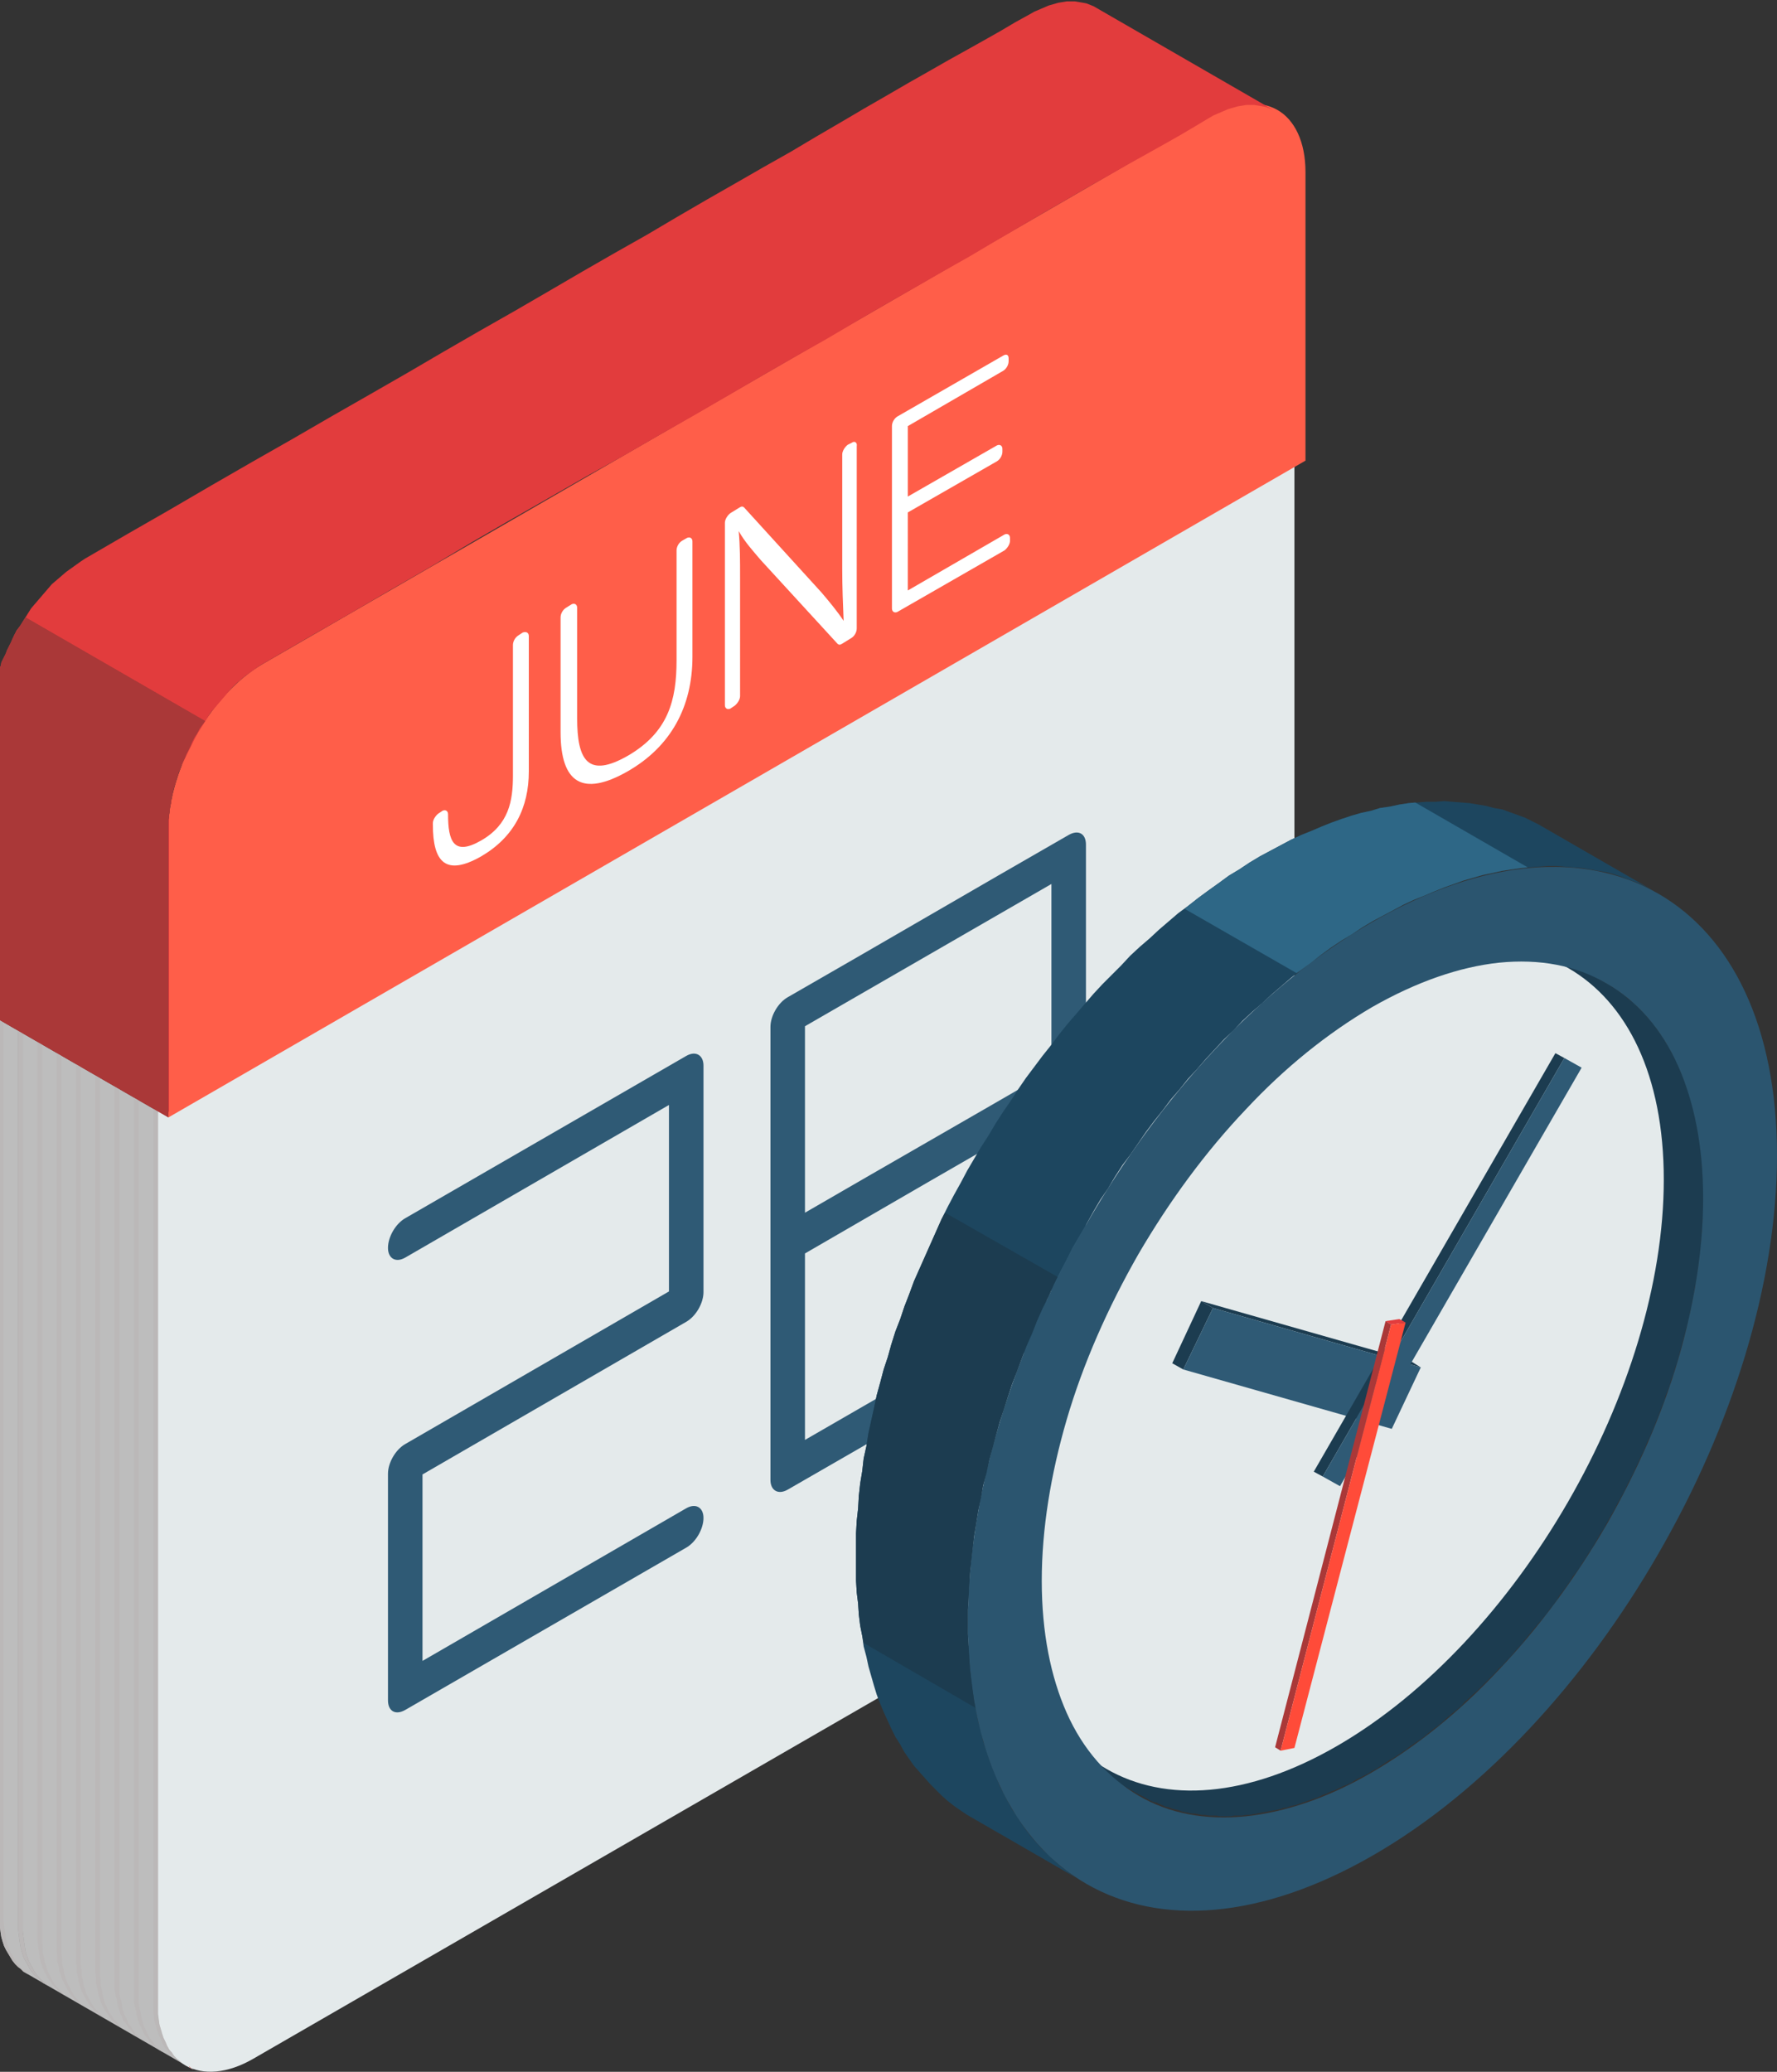 <?xml version="1.0" encoding="utf-8"?>
<!-- Generator: Adobe Illustrator 27.2.0, SVG Export Plug-In . SVG Version: 6.00 Build 0)  -->
<svg version="1.1" id="Layer_1" xmlns="http://www.w3.org/2000/svg" xmlns:xlink="http://www.w3.org/1999/xlink" x="0px" y="0px"
	 viewBox="0 0 257.4 300" style="enable-background:new 0 0 257.4 300;" xml:space="preserve">
<rect x="0" y="0" width="257.4" height="300" fill="#333333" stroke="none"/>
<style type="text/css">
	.st0{fill-rule:evenodd;clip-rule:evenodd;fill:#BDBDBD;}
	.st1{fill-rule:evenodd;clip-rule:evenodd;fill:#E4EAEB;}
	.st2{fill-rule:evenodd;clip-rule:evenodd;fill:#FF5E49;}
	.st3{fill-rule:evenodd;clip-rule:evenodd;fill:#E23C3D;}
	.st4{fill-rule:evenodd;clip-rule:evenodd;fill:#2F5A75;}
	.st5{fill-rule:evenodd;clip-rule:evenodd;fill:#BBB8B8;}
	.st6{fill-rule:evenodd;clip-rule:evenodd;fill:#999999;}
	.st7{fill-rule:evenodd;clip-rule:evenodd;fill:#FFFFFF;}
	.st8{fill-rule:evenodd;clip-rule:evenodd;fill:#AA3838;}
	.st9{fill-rule:evenodd;clip-rule:evenodd;fill:#1C3C50;}
	.st10{fill-rule:evenodd;clip-rule:evenodd;fill:#1D465F;}
	.st11{fill-rule:evenodd;clip-rule:evenodd;fill:#2B556F;}
	.st12{fill-rule:evenodd;clip-rule:evenodd;fill:#FF4B39;}
	.st13{fill-rule:evenodd;clip-rule:evenodd;fill:#2E6786;}
</style>
<polygon class="st0" points="24.4,161.8 24.4,291 24.4,291.8 24.5,292.6 24.6,293.3 24.7,294.1 24.8,294.7 25,295.4 25.2,296 
	25.5,296.6 25.8,297.1 26.1,297.7 26.4,298.1 26.8,298.6 27.2,299 27.6,299.3 28,299.7 3.4,285.5 3,285.1 2.6,284.8 2.2,284.4 
	1.8,283.9 1.5,283.4 1.2,282.9 0.9,282.4 0.6,281.8 0.4,281.2 0.2,280.5 0.1,279.9 0,279.1 -0.1,278.4 -0.2,277.6 -0.2,276.8 
	-0.2,147.6 "/>
<path class="st1" d="M187.5,65.8V195c0,4.4-1.6,9.3-4.1,13.7c-2.5,4.3-6,8.1-9.8,10.4L36.7,298.1c-3.8,2.2-7.3,2.4-9.8,1l0,0h0l0,0
	c-2.5-1.5-4.1-4.6-4.1-9V160.9L187.5,65.8z"/>
<path class="st2" d="M38.3,96c66.7-38.5,116.6-67.3,136.9-79.1c3.8-2.2,7.3-2.4,9.8-1l0,0c2.5,1.4,4.1,4.6,4.1,9v41.8L24.4,161.8
	V120c0-4.4,1.6-9.3,4.1-13.7C31,102,34.4,98.2,38.3,96z"/>
<path class="st3" d="M12.3,80.9l6.2-3.6l6.1-3.5l6-3.5l5.9-3.4l5.8-3.3l5.7-3.3l5.6-3.2l5.4-3.1l5.3-3.1l5.2-3l5.1-2.9l5-2.9
	l4.8-2.8l4.7-2.7l4.6-2.6l4.4-2.6l4.3-2.5l4.2-2.4l4-2.3l3.9-2.2l3.7-2.2l3.6-2.1l3.4-2l3.3-1.9l3.1-1.8l3-1.7l2.8-1.6l2.7-1.5
	l2.5-1.4l2.3-1.3l2.2-1.3l2-1.1l0.7-0.4l0.7-0.3l0.7-0.3l0.7-0.3l0.7-0.2l0.7-0.2l0.6-0.1l0.6-0.1l0.6,0l0.6,0l0.6,0.1l0.6,0.1
	l0.5,0.1l0.5,0.2l0.5,0.2l26,15l-0.5-0.2l-0.5-0.2l-0.5-0.1l-0.6-0.1l-0.6-0.1l-0.6,0l-0.6,0l-0.6,0.1l-0.6,0.1l-0.7,0.2l-0.7,0.2
	l-0.7,0.3l-0.7,0.3l-0.7,0.3l-0.7,0.4l-2,1.2l-2.2,1.3l-2.3,1.3l-2.5,1.4l-2.7,1.5l-2.8,1.6l-3,1.7l-3.1,1.8l-3.3,1.9l-3.4,2
	l-3.6,2.1l-3.7,2.2l-3.9,2.2l-4,2.3l-4.2,2.4l-4.3,2.5l-4.4,2.6l-4.6,2.6l-4.7,2.7l-4.8,2.8l-5,2.9l-5.1,2.9l-5.2,3L84.9,69
	l-5.4,3.1l-5.6,3.2l-5.7,3.3L62.5,82l-5.9,3.4l-6,3.5l-6.1,3.5L38.3,96l-0.7,0.4l-0.7,0.5l-0.7,0.5l-0.7,0.5l-0.7,0.6l-0.7,0.6
	l-0.6,0.6l-0.6,0.7l-0.6,0.7l-0.6,0.7l-0.6,0.7l-0.6,0.7l-0.5,0.8l-0.5,0.8l-0.5,0.8l-0.5,0.8l-0.2,0.4l-0.2,0.4l-0.2,0.4l-0.2,0.4
	l-0.2,0.4l-0.2,0.4l-0.2,0.4l-0.2,0.4l-0.2,0.4l-0.2,0.4l-0.2,0.4l-0.2,0.4l-0.2,0.4l-0.2,0.4l-0.1,0.4l-0.1,0.4l-0.1,0.4l-0.1,0.4
	l-0.1,0.4l-0.1,0.4l-0.1,0.4l-0.1,0.4l-0.1,0.4l-0.1,0.4l-0.1,0.4l-0.1,0.4l0,0.4l0,0.4l0,0.4l0,0.4l0,0.4v0.4v41.8l-26-15V105
	l0-0.4l0-0.4l0-0.4l0-0.4l0-0.4l0.1-0.4l0.1-0.4l0.1-0.4l0.1-0.4l0.1-0.4l0.1-0.4l0.1-0.4l0.1-0.4l0.1-0.4l0.1-0.4l0.1-0.4l0.1-0.4
	l0.1-0.4l0.2-0.4l0.2-0.4l0.2-0.4l0.2-0.4l0.2-0.4l0.2-0.4L1,94.2l0.2-0.4l0.2-0.4L1.6,93l0.2-0.4L2,92.1l0.2-0.4l0.2-0.4L3,90.5
	l0.5-0.8L4,88.9l0.5-0.8l0.6-0.7l0.6-0.7L6.3,86l0.6-0.7l0.6-0.7L8.2,84l0.7-0.6l0.7-0.6l0.7-0.5l0.7-0.5l0.7-0.5L12.3,80.9
	L12.3,80.9z M27.4,299.2l0.2,0.2l0.4,0.3l-0.6-0.4V299.2z"/>
<g>
	<path class="st4" d="M99.4,218.4c1.4-0.8,2.5-0.1,2.5,1.4c0,1.6-1.1,3.5-2.5,4.3l-40.7,23.5c-1.4,0.8-2.5,0.2-2.5-1.4v-32.8
		c0-1.6,1.1-3.5,2.5-4.3l38.2-22.1v-27l-38.2,22.1c-1.4,0.8-2.5,0.1-2.5-1.4c0-1.6,1.1-3.5,2.5-4.3l40.7-23.5
		c1.4-0.8,2.5-0.1,2.5,1.4v32.8c0,1.6-1.1,3.5-2.5,4.3l-38.2,22.1v27L99.4,218.4z"/>
	<path class="st4" d="M114.1,215.7c-1.4,0.8-2.5,0.1-2.5-1.4v-32.8v-32.8c0-1.6,1.1-3.5,2.5-4.3c13.6-7.8,27.1-15.7,40.7-23.5
		c1.4-0.8,2.5-0.2,2.5,1.4v32.8v32.8c0,1.6-1.1,3.5-2.5,4.3C141.2,200,127.7,207.9,114.1,215.7L114.1,215.7z M152.3,128l-35.7,20.6
		v27c11.9-6.9,23.8-13.7,35.7-20.6C152.3,146,152.3,137,152.3,128L152.3,128z M116.6,181.5c0,9,0,18,0,27l35.7-20.6v-27
		C140.4,167.7,128.5,174.6,116.6,181.5z"/>
</g>
<polygon class="st5" points="0.5,148 0.5,277.2 0.5,278 0.6,278.8 0.7,279.5 0.8,280.3 0.9,280.9 1.1,281.6 1.3,282.2 1.6,282.8 
	1.9,283.3 2.2,283.9 2.5,284.3 2.9,284.8 3.3,285.2 3.7,285.5 4.1,285.9 3.4,285.5 3,285.1 2.6,284.8 2.2,284.4 1.8,283.9 
	1.5,283.4 1.2,282.9 0.9,282.4 0.6,281.8 0.4,281.2 0.2,280.5 0.1,279.9 0,279.1 -0.1,278.4 -0.2,277.6 -0.2,276.8 -0.2,147.6 "/>
<polygon class="st6" points="3.3,149.6 3.3,278.8 3.3,279.6 3.4,280.4 3.5,281.2 3.6,281.9 3.7,282.6 3.9,283.2 4.1,283.8 
	4.4,284.4 4.7,284.9 5,285.5 5.3,285.9 5.7,286.4 6.1,286.8 6.5,287.1 6.9,287.5 6.2,287.1 5.8,286.7 5.4,286.4 5,286 4.6,285.5 
	4.3,285.1 4,284.5 3.7,284 3.4,283.4 3.2,282.8 3,282.1 2.9,281.5 2.8,280.8 2.7,280 2.6,279.2 2.6,278.4 2.6,149.2 "/>
<polygon class="st5" points="3.3,149.6 3.3,278.8 3.3,279.6 3.4,280.4 3.5,281.2 3.6,281.9 3.7,282.6 3.9,283.2 4.1,283.8 
	4.4,284.4 4.7,284.9 5,285.5 5.3,285.9 5.7,286.4 6.1,286.8 6.5,287.1 6.9,287.5 6.2,287.1 5.8,286.7 5.4,286.4 5,286 4.6,285.5 
	4.3,285.1 4,284.5 3.7,284 3.4,283.4 3.2,282.8 3,282.1 2.9,281.5 2.8,280.8 2.7,280 2.6,279.2 2.6,278.4 2.6,149.2 "/>
<polygon class="st5" points="6.1,151.2 6.1,280.4 6.1,281.2 6.2,282 6.2,282.8 6.4,283.5 6.5,284.2 6.7,284.8 6.9,285.4 7.2,286 
	7.5,286.6 7.8,287.1 8.1,287.6 8.5,288 8.9,288.4 9.3,288.8 9.7,289.1 9,288.7 8.6,288.4 8.2,288 7.8,287.6 7.4,287.1 7.1,286.7 
	6.8,286.2 6.5,285.6 6.2,285 6,284.4 5.8,283.8 5.7,283.1 5.6,282.4 5.5,281.6 5.4,280.8 5.4,280 5.4,150.8 "/>
<polygon class="st5" points="8.9,152.8 8.9,282 8.9,282.9 9,283.6 9,284.4 9.2,285.1 9.3,285.8 9.5,286.4 9.7,287 10,287.6 
	10.3,288.2 10.6,288.7 10.9,289.2 11.3,289.6 11.6,290 12.1,290.4 12.5,290.7 11.8,290.3 11.4,290 10.9,289.6 10.6,289.2 
	10.2,288.8 9.9,288.3 9.6,287.8 9.3,287.2 9,286.6 8.8,286 8.6,285.4 8.5,284.7 8.3,284 8.3,283.2 8.2,282.5 8.2,281.6 8.2,152.4 
	"/>
<polygon class="st5" points="11.7,154.4 11.7,283.7 11.7,284.5 11.8,285.3 11.8,286 12,286.7 12.1,287.4 12.3,288 12.5,288.7 
	12.8,289.2 13.1,289.8 13.4,290.3 13.7,290.8 14.1,291.2 14.4,291.6 14.9,292 15.3,292.3 14.6,291.9 14.2,291.6 13.7,291.2 
	13.4,290.8 13,290.4 12.7,289.9 12.4,289.4 12.1,288.8 11.8,288.3 11.6,287.6 11.4,287 11.3,286.3 11.1,285.6 11.1,284.8 11,284.1 
	11,283.3 11,154 "/>
<polygon class="st5" points="14.5,156.1 14.5,285.3 14.5,286.1 14.6,286.9 14.6,287.6 14.8,288.3 14.9,289 15.1,289.7 15.3,290.3 
	15.6,290.9 15.8,291.4 16.2,291.9 16.5,292.4 16.9,292.8 17.2,293.2 17.6,293.6 18.1,293.9 17.4,293.5 17,293.2 16.5,292.8 
	16.1,292.4 15.8,292 15.5,291.5 15.1,291 14.9,290.5 14.6,289.9 14.4,289.3 14.2,288.6 14.1,287.9 13.9,287.2 13.9,286.5 
	13.8,285.7 13.8,284.9 13.8,155.7 "/>
<polygon class="st5" points="17.3,157.7 17.3,286.9 17.3,287.7 17.3,288.5 17.4,289.2 17.6,289.9 17.7,290.6 17.9,291.3 18.1,291.9 
	18.4,292.5 18.6,293 19,293.5 19.3,294 19.6,294.5 20,294.8 20.5,295.2 20.9,295.5 20.2,295.1 19.7,294.8 19.3,294.5 19,294 
	18.6,293.6 18.3,293.1 17.9,292.6 17.7,292.1 17.4,291.5 17.2,290.9 17,290.2 16.9,289.5 16.7,288.8 16.6,288.1 16.6,287.3 
	16.6,286.5 16.6,157.3 "/>
<polygon class="st5" points="20.1,159.3 20.1,288.5 20.1,289.3 20.1,290.1 20.2,290.8 20.4,291.6 20.5,292.2 20.7,292.9 20.9,293.5 
	21.2,294.1 21.4,294.6 21.7,295.1 22.1,295.6 22.4,296.1 22.8,296.5 23.2,296.8 23.7,297.2 23,296.8 22.5,296.4 22.1,296.1 
	21.7,295.7 21.4,295.2 21,294.7 20.7,294.2 20.5,293.7 20.2,293.1 20,292.5 19.8,291.8 19.7,291.2 19.5,290.4 19.4,289.7 
	19.4,288.9 19.4,288.1 19.4,158.9 "/>
<polygon class="st5" points="22.9,160.9 22.9,290.1 22.9,290.9 22.9,291.7 23,292.4 23.1,293.2 23.3,293.8 23.5,294.5 23.7,295.1 
	24,295.7 24.2,296.2 24.5,296.8 24.9,297.2 25.2,297.7 25.6,298.1 26,298.4 26.5,298.8 25.8,298.4 25.3,298 24.9,297.7 24.5,297.3 
	24.2,296.8 23.8,296.4 23.5,295.8 23.3,295.3 23,294.7 22.8,294.1 22.6,293.4 22.4,292.8 22.3,292 22.2,291.3 22.2,290.5 
	22.2,289.7 22.2,160.5 "/>
<path class="st7" d="M75.7,91.6L75.1,92c-0.5,0.3-0.8,0.9-0.8,1.4v18.9c0,3.7-0.6,7.1-4.6,9.4c-4,2.3-4.8,0.1-4.8-3.8
	c0-0.5-0.4-0.7-0.8-0.5l-0.6,0.4c-0.4,0.3-0.8,0.9-0.8,1.4c0,0.1,0,0.1,0,0.2c0,5.5,1.9,7.5,7,4.6c4.8-2.8,6.9-7.1,6.9-12.3V92.1
	C76.6,91.6,76.2,91.4,75.7,91.6L75.7,91.6z M99.5,77.9l-0.7,0.4c-0.5,0.3-0.8,0.9-0.8,1.4v15.9c0,5.8-1.2,10.4-7,13.8
	c-5.9,3.4-7.4,0.6-7.4-5.4v-16c0-0.5-0.4-0.7-0.8-0.5L82,88c-0.5,0.3-0.8,0.9-0.8,1.4V106c0,7.4,3.2,9.4,9.7,5.7
	c6.3-3.6,9.4-9.4,9.4-16.6V78.4C100.3,77.9,99.9,77.7,99.5,77.9L99.5,77.9z M123.4,64.1l-0.6,0.3c-0.4,0.3-0.8,0.9-0.8,1.4v16.7
	c0,2.5,0.1,4.9,0.2,7.4c-1-1.5-2.1-2.8-3.2-4.1l-11.2-12.3c-0.2-0.2-0.4-0.2-0.7,0l-1.3,0.8c-0.4,0.3-0.8,0.9-0.8,1.4v26.4
	c0,0.5,0.4,0.7,0.8,0.5l0.6-0.4c0.4-0.3,0.8-0.9,0.8-1.4V83.5c0-2.3,0-4.5-0.2-6.6c0.9,1.6,2.1,2.9,3.2,4.2l11.1,12.1
	c0.2,0.2,0.4,0.2,0.7,0l1.3-0.8c0.5-0.3,0.8-0.9,0.8-1.4V64.6C124.2,64.1,123.8,63.8,123.4,64.1L123.4,64.1z M145.3,51.5L130,60.3
	c-0.5,0.3-0.8,0.9-0.8,1.4v26.4c0,0.5,0.4,0.7,0.8,0.5l15.5-8.9c0.4-0.3,0.8-0.9,0.8-1.4v-0.4c0-0.5-0.4-0.7-0.8-0.5l-14,8.1V74.2
	l12.9-7.4c0.5-0.3,0.8-0.9,0.8-1.4V65c0-0.5-0.4-0.7-0.8-0.5l-12.9,7.4V61.7l13.8-8c0.5-0.3,0.8-0.9,0.8-1.4v-0.4
	C146.1,51.4,145.8,51.2,145.3,51.5z"/>
<polygon class="st8" points="29.7,104.4 3.7,89.4 3.5,89.7 3,90.5 2.5,91.3 2.2,91.7 2,92.1 1.8,92.5 1.6,93 1.4,93.4 1.2,93.8 
	1,94.2 0.8,94.7 0.6,95.1 0.4,95.5 0.2,95.9 0.1,96.4 -0.1,96.8 -0.2,97.2 -0.4,97.7 -0.5,98.1 -0.6,98.5 -0.8,99 -0.9,99.4 
	-1,99.8 -1.1,100.3 -1.2,100.7 -1.2,101.1 -1.3,101.6 -1.4,102 -1.4,102.4 -1.5,102.9 -1.5,103.3 -1.6,103.7 -1.6,104.1 -1.6,104.6 
	-1.6,105 -1.6,146.8 24.4,161.8 24.4,120 24.4,119.6 24.4,119.1 24.4,118.7 24.5,118.3 24.5,117.9 24.6,117.4 24.6,117 24.7,116.6 
	24.8,116.2 24.8,115.7 24.9,115.3 25,114.9 25.1,114.4 25.2,114 25.4,113.5 25.5,113.1 25.6,112.7 25.8,112.2 25.9,111.8 
	26.1,111.4 26.2,110.9 26.4,110.5 26.6,110.1 26.8,109.7 27,109.2 27.2,108.8 27.4,108.4 27.6,108 27.8,107.5 28,107.1 28.2,106.7 
	28.5,106.3 28.9,105.5 29.5,104.7 "/>
<polygon class="st8" points="29.7,104.4 3.7,89.4 3.5,89.7 3,90.5 2.5,91.3 2.2,91.7 2,92.1 1.8,92.5 1.6,93 1.4,93.4 1.2,93.8 
	1,94.2 0.8,94.7 0.6,95.1 0.4,95.5 0.2,95.9 0.1,96.4 -0.1,96.8 -0.2,97.2 -0.4,97.7 -0.5,98.1 -0.6,98.5 -0.8,99 -0.9,99.4 
	-1,99.8 -1.1,100.3 -1.2,100.7 -1.2,101.1 -1.3,101.6 -1.4,102 -1.4,102.4 -1.5,102.9 -1.5,103.3 -1.6,103.7 -1.6,104.1 -1.6,104.6 
	-1.6,105 -1.6,146.8 24.4,161.8 24.4,120 24.4,119.6 24.4,119.1 24.4,118.7 24.5,118.3 24.5,117.9 24.6,117.4 24.6,117 24.7,116.6 
	24.8,116.2 24.8,115.7 24.9,115.3 25,114.9 25.1,114.4 25.2,114 25.4,113.5 25.5,113.1 25.6,112.7 25.8,112.2 25.9,111.8 
	26.1,111.4 26.2,110.9 26.4,110.5 26.6,110.1 26.8,109.7 27,109.2 27.2,108.8 27.4,108.4 27.6,108 27.8,107.5 28,107.1 28.2,106.7 
	28.5,106.3 28.9,105.5 29.5,104.7 "/>
<g>
	<polygon class="st9" points="164.9,259.8 148.6,250.4 149,250.6 149.5,250.8 149.9,251.1 150.3,251.3 150.8,251.5 151.2,251.7 
		151.7,251.8 152.1,252 152.6,252.2 153,252.3 153.5,252.5 154,252.6 154.4,252.7 154.9,252.9 155.4,253 155.9,253.1 156.4,253.2 
		156.9,253.2 157.4,253.3 157.9,253.4 158.4,253.4 158.9,253.5 159.4,253.5 159.9,253.5 160.4,253.6 161,253.6 161.5,253.6 
		162,253.6 162.6,253.5 163.1,253.5 163.6,253.5 164.2,253.4 164.7,253.4 165.3,253.3 165.8,253.2 166.3,253.1 166.9,253 
		167.4,252.9 168,252.8 168.5,252.7 169.1,252.6 169.6,252.4 170.2,252.3 170.8,252.1 171.3,252 171.9,251.8 172.5,251.6 173,251.4 
		173.6,251.2 174.2,251 174.8,250.8 175.4,250.5 175.9,250.3 176.5,250.1 177.1,249.8 177.7,249.5 178.3,249.2 178.9,249 
		179.5,248.7 180.1,248.4 180.7,248 181.3,247.7 181.9,247.4 182.5,247 183.1,246.7 183.7,246.3 184.3,245.9 184.9,245.6 
		185.5,245.2 186.2,244.8 186.7,244.4 187.3,244 187.9,243.6 188.5,243.1 189.1,242.7 189.7,242.3 190.3,241.8 190.9,241.4 
		191.4,240.9 192,240.5 192.6,240 193.2,239.5 193.7,239 194.3,238.6 194.9,238.1 195.4,237.6 196,237.1 196.5,236.5 197.1,236 
		197.6,235.5 198.2,235 198.7,234.4 199.3,233.9 199.8,233.4 200.3,232.8 200.9,232.2 201.4,231.7 202,231.1 202.5,230.5 203,229.9 
		203.6,229.3 204.1,228.7 204.6,228.1 205.1,227.4 205.7,226.8 206.2,226.2 206.7,225.5 207.2,224.9 207.7,224.3 208.2,223.6 
		208.7,223 209.2,222.3 209.7,221.6 210.1,221 210.6,220.3 211.1,219.6 211.6,218.9 212,218.3 212.5,217.6 212.9,216.9 213.4,216.2 
		213.8,215.5 214.3,214.8 214.7,214.1 215.2,213.4 215.6,212.7 216,212 216.4,211.2 216.8,210.5 217.2,209.8 217.6,209.1 218,208.4 
		218.4,207.6 218.8,206.9 219.2,206.2 219.6,205.4 219.9,204.7 220.3,203.9 220.7,203.2 221,202.4 221.4,201.7 221.7,200.9 
		222,200.2 222.4,199.4 222.7,198.7 223,197.9 223.3,197.2 223.6,196.4 223.9,195.7 224.2,194.9 224.5,194.1 224.8,193.4 
		225.1,192.6 225.3,191.9 225.6,191.1 225.9,190.3 226.1,189.6 226.4,188.8 226.6,188 226.8,187.3 227,186.5 227.3,185.8 
		227.5,185.1 227.7,184.3 227.9,183.6 228,182.8 228.2,182.1 228.4,181.4 228.5,180.6 228.7,179.9 228.9,179.2 229,178.4 
		229.1,177.7 229.3,177 229.4,176.2 229.5,175.5 229.6,174.8 229.7,174 229.8,173.3 229.9,172.6 230,171.9 230.1,171.1 230.2,170.4 
		230.2,169.7 230.3,169 230.3,168.3 230.4,167.5 230.4,166.8 230.4,166.1 230.4,165.4 230.5,164.7 230.5,164 230.5,163.3 
		230.4,162.6 230.4,161.9 230.4,161.2 230.4,160.6 230.3,159.9 230.3,159.2 230.2,158.6 230.2,157.9 230.1,157.3 230,156.7 
		229.9,156 229.8,155.4 229.7,154.8 229.6,154.2 229.5,153.6 229.4,153 229.3,152.4 229.1,151.8 229,151.3 228.9,150.7 228.7,150.1 
		228.5,149.6 228.4,149 228.2,148.5 228,148 227.9,147.4 227.7,146.9 227.5,146.4 227.3,145.9 227,145.4 226.8,144.9 226.6,144.4 
		226.4,143.9 226.1,143.5 225.9,143 225.6,142.5 225.3,142.1 225.1,141.6 224.8,141.2 224.5,140.7 224.2,140.3 223.9,139.9 
		223.6,139.5 223.3,139.1 223,138.7 222.7,138.3 222.4,137.9 222,137.5 221.7,137.2 221.4,136.8 221,136.5 220.7,136.1 220.3,135.8 
		219.9,135.5 219.6,135.2 219.2,134.9 218.8,134.6 218.4,134.3 218,134 217.6,133.7 217.2,133.5 216.8,133.2 216.4,133 232.7,142.4 
		233.1,142.6 233.5,142.9 233.9,143.1 234.3,143.4 234.7,143.7 235.1,144 235.5,144.3 235.8,144.6 236.2,144.9 236.6,145.2 
		236.9,145.5 237.3,145.9 237.6,146.2 238,146.6 238.3,146.9 238.6,147.3 239,147.7 239.3,148.1 239.6,148.4 239.9,148.9 
		240.2,149.3 240.5,149.7 240.8,150.1 241.1,150.6 241.3,151 241.6,151.4 241.9,151.9 242.1,152.4 242.4,152.9 242.6,153.3 
		242.9,153.8 243.1,154.3 243.3,154.8 243.5,155.3 243.7,155.8 243.9,156.3 244.1,156.8 244.3,157.4 244.5,157.9 244.7,158.4 
		244.8,159 245,159.5 245.1,160.1 245.3,160.6 245.4,161.2 245.5,161.8 245.7,162.4 245.8,163 245.9,163.6 246,164.2 246.1,164.8 
		246.2,165.4 246.3,166.1 246.4,166.7 246.4,167.3 246.5,168 246.5,168.6 246.6,169.3 246.6,170 246.7,170.6 246.7,171.3 246.7,172 
		246.7,172.7 246.7,173.4 246.7,174.1 246.7,174.8 246.7,175.5 246.7,176.2 246.6,176.9 246.6,177.7 246.5,178.4 246.5,179.1 
		246.4,179.8 246.4,180.5 246.3,181.3 246.2,182 246.1,182.7 246,183.4 245.9,184.2 245.8,184.9 245.7,185.6 245.5,186.4 
		245.4,187.1 245.3,187.8 245.1,188.6 245,189.3 244.8,190 244.7,190.8 244.5,191.5 244.3,192.2 244.1,193 243.9,193.7 243.7,194.4 
		243.5,195.2 243.3,195.9 243.1,196.7 242.9,197.4 242.6,198.2 242.4,199 242.1,199.7 241.9,200.5 241.6,201.3 241.3,202 
		241.1,202.8 240.8,203.5 240.5,204.3 240.2,205.1 239.9,205.8 239.6,206.6 239.3,207.3 239,208.1 238.6,208.8 238.3,209.6 
		238,210.3 237.6,211.1 237.3,211.8 236.9,212.6 236.6,213.3 236.2,214.1 235.8,214.8 235.5,215.5 235.1,216.3 234.7,217 
		234.3,217.7 233.9,218.5 233.5,219.2 233.1,219.9 232.7,220.6 232.3,221.4 231.8,222.1 231.4,222.8 231,223.5 230.6,224.2 
		230.1,224.9 229.7,225.6 229.2,226.3 228.8,227 228.3,227.7 227.8,228.3 227.4,229 226.9,229.7 226.4,230.4 225.9,231 225.5,231.7 
		225,232.4 224.5,233 224,233.7 223.5,234.3 223,234.9 222.4,235.6 221.9,236.2 221.4,236.8 220.9,237.4 220.4,238.1 219.8,238.7 
		219.3,239.3 218.8,239.9 218.2,240.5 217.7,241.1 217.1,241.6 216.6,242.2 216.1,242.7 215.5,243.3 215,243.8 214.4,244.4 
		213.9,244.9 213.3,245.4 212.8,245.9 212.2,246.4 211.7,247 211.1,247.5 210.6,247.9 210,248.4 209.4,248.9 208.9,249.4 
		208.3,249.9 207.7,250.3 207.1,250.8 206.6,251.2 206,251.7 205.4,252.1 204.8,252.5 204.2,252.9 203.6,253.4 203,253.8 
		202.4,254.2 201.8,254.6 201.2,254.9 200.6,255.3 200,255.7 199.4,256.1 198.8,256.4 198.2,256.8 197.6,257.1 197,257.4 
		196.4,257.7 195.8,258.1 195.2,258.4 194.6,258.6 194,258.9 193.4,259.2 192.8,259.4 192.2,259.7 191.6,259.9 191,260.2 
		190.5,260.4 189.9,260.6 189.3,260.8 188.7,261 188.2,261.2 187.6,261.4 187,261.5 186.5,261.7 185.9,261.8 185.3,262 184.8,262.1 
		184.2,262.2 183.7,262.3 183.1,262.4 182.6,262.5 182.1,262.6 181.5,262.7 181,262.8 180.5,262.8 179.9,262.9 179.4,262.9 
		178.8,262.9 178.3,263 177.8,263 177.2,263 176.7,263 176.2,262.9 175.7,262.9 175.2,262.9 174.6,262.8 174.1,262.8 173.6,262.7 
		173.1,262.6 172.6,262.6 172.2,262.5 171.7,262.4 171.2,262.3 170.7,262.1 170.2,262 169.8,261.9 169.3,261.7 168.8,261.6 
		168.4,261.4 167.9,261.2 167.5,261 167,260.9 166.6,260.7 166.2,260.5 165.7,260.2 165.3,260 	"/>
	<path class="st1" d="M193.7,143.5c-26.1,15.1-47.3,51.8-47.3,82c0,30.2,21.2,42.4,47.3,27.3c26.1-15.1,47.3-51.8,47.3-82
		C241,140.6,219.8,128.4,193.7,143.5z"/>
	<polygon class="st10" points="182.5,124 184,123.2 185.5,122.4 187,121.6 188.5,120.9 190,120.3 191.4,119.7 192.9,119.1 
		194.3,118.6 195.8,118.1 197.2,117.7 198.6,117.4 199.9,117 201.3,116.8 202.7,116.5 204,116.3 205.3,116.2 206.6,116.1 
		207.9,116.1 209.2,116 210.4,116.1 211.7,116.2 212.9,116.3 214.1,116.5 215.3,116.7 216.4,117 217.6,117.2 218.7,117.6 219.8,118 
		220.9,118.4 221.9,118.9 222.9,119.4 239.2,128.8 238.2,128.3 237.1,127.8 236,127.4 235,127 233.8,126.6 232.7,126.3 231.5,126.1 
		230.4,125.9 229.2,125.7 227.9,125.6 226.7,125.5 225.5,125.4 224.2,125.4 222.9,125.5 221.6,125.6 220.3,125.7 218.9,125.9 
		217.6,126.1 216.2,126.4 214.8,126.7 213.4,127.1 212,127.5 210.6,128 209.2,128.5 207.7,129.1 206.3,129.7 204.8,130.3 203.3,131 
		201.8,131.8 200.3,132.6 198.8,133.4 197.3,134.3 195.8,135.3 194.3,136.2 192.8,137.2 191.3,138.3 189.9,139.4 188.4,140.5 
		187,141.6 185.6,142.8 184.2,144 182.8,145.3 181.4,146.5 180,147.8 178.7,149.2 177.3,150.5 176,151.9 174.7,153.3 173.4,154.8 
		172.1,156.2 170.9,157.7 169.6,159.2 168.4,160.8 167.2,162.3 166,163.9 164.9,165.5 163.8,167.1 162.6,168.7 161.5,170.4 
		160.5,172.1 159.4,173.7 158.4,175.4 157.4,177.2 156.4,178.9 155.4,180.6 154.5,182.4 153.6,184.1 152.7,185.9 151.9,187.7 
		151,189.5 150.2,191.3 149.4,193.1 148.7,194.9 148,196.7 147.3,198.6 146.6,200.4 146,202.2 145.4,204.1 144.8,205.9 144.3,207.7 
		143.8,209.6 143.3,211.4 142.9,213.3 142.4,215.1 142.1,216.9 141.7,218.7 141.4,220.6 141.1,222.4 140.9,224.2 140.7,226 
		140.5,227.8 140.4,229.6 140.3,231.4 140.2,233.1 140.2,234.9 140.2,236.6 140.3,238.3 140.4,240 140.5,241.6 140.7,243.2 
		140.9,244.8 141.1,246.3 141.4,247.8 141.7,249.3 142.1,250.7 142.4,252.1 142.9,253.5 143.3,254.8 143.8,256.1 144.3,257.3 
		144.8,258.6 145.4,259.7 146,260.9 146.6,262 147.3,263 148,264.1 148.7,265.1 149.4,266 150.2,266.9 151,267.8 151.9,268.6 
		152.7,269.4 153.6,270.2 154.5,270.9 155.4,271.6 156.4,272.2 140.1,262.8 139.2,262.2 138.2,261.5 137.3,260.8 136.4,260 
		135.6,259.2 134.8,258.4 134,257.5 133.2,256.6 132.4,255.7 131.7,254.7 131,253.7 130.4,252.6 129.7,251.5 129.1,250.3 
		128.6,249.2 128,247.9 127.5,246.7 127,245.4 126.6,244.1 126.2,242.7 125.8,241.3 125.5,239.9 125.1,238.4 124.9,236.9 
		124.6,235.4 124.4,233.8 124.3,232.2 124.1,230.6 124,228.9 124,227.2 124,225.5 124,223.7 124,222 124.1,220.2 124.3,218.4 
		124.4,216.6 124.6,214.8 124.9,213 125.1,211.2 125.5,209.4 125.8,207.5 126.2,205.7 126.6,203.9 127,202 127.5,200.2 128,198.3 
		128.6,196.5 129.1,194.7 129.7,192.8 130.4,191 131,189.2 131.7,187.4 132.4,185.5 133.2,183.7 134,181.9 134.8,180.1 135.6,178.3 
		136.4,176.5 137.3,174.7 138.2,173 139.2,171.2 140.1,169.5 141.1,167.8 142.1,166.1 143.2,164.4 144.2,162.7 145.3,161 
		146.4,159.4 147.5,157.7 148.6,156.1 149.8,154.5 151,152.9 152.2,151.4 153.4,149.8 154.6,148.3 155.9,146.8 157.1,145.4 
		158.4,143.9 159.7,142.5 161.1,141.1 162.4,139.8 163.7,138.4 165.1,137.1 166.5,135.9 167.9,134.6 169.3,133.4 170.7,132.2 
		172.2,131.1 173.6,130 175.1,128.9 176.5,127.9 178,126.8 179.5,125.9 181,124.9 	"/>
	<polygon class="st9" points="164.1,259.3 147.8,249.9 148.2,250.1 148.6,250.4 164.9,259.8 164.5,259.5 	"/>
	<polygon class="st9" points="232.7,142.4 216.4,133 216,132.7 215.6,132.5 231.8,141.9 232.3,142.1 	"/>
	<path class="st11" d="M157.4,177.2c10.6-18.4,25.2-34.4,41.4-43.7c16.2-9.3,30.8-10.2,41.4-4.1c10.6,6.1,17.2,19.2,17.2,37.9
		c0,18.7-6.6,39.4-17.2,57.7c-10.6,18.4-25.2,34.4-41.4,43.7c-16.2,9.3-30.8,10.2-41.4,4.1c-10.6-6.1-17.2-19.2-17.2-37.9
		C140.2,216.2,146.8,195.5,157.4,177.2L157.4,177.2z M232.7,142.4c-4.4-2.6-9.7-3.6-15.6-3c-5.6,0.6-11.8,2.7-18.3,6.4
		c-6.5,3.8-12.7,8.8-18.3,14.8c-5.9,6.2-11.1,13.3-15.6,21c-4.4,7.7-8,15.8-10.4,24c-2.3,7.9-3.6,15.8-3.6,23.3
		c0,7.5,1.3,13.9,3.6,19.1c2.4,5.4,6,9.4,10.4,12c4.4,2.6,9.7,3.6,15.6,3c5.6-0.6,11.8-2.6,18.3-6.4c6.5-3.8,12.7-8.8,18.3-14.8
		c5.9-6.2,11.1-13.3,15.6-21c4.4-7.7,8-15.8,10.4-24c2.3-7.9,3.6-15.8,3.6-23.3c0-7.5-1.3-13.9-3.6-19.1
		C240.7,149,237.1,144.9,232.7,142.4z"/>
	<g>
		<polygon class="st9" points="171.4,198.3 169.8,197.4 174,188.4 175.7,189.4 		"/>
		<polygon class="st9" points="175.7,189.4 174,188.4 204.2,197 205.8,198 		"/>
	</g>
	<polygon class="st4" points="205.8,198 201.6,206.9 171.4,198.3 175.7,189.4 	"/>
	<polygon class="st9" points="191.6,213.8 190.3,213.1 225.3,152.5 226.6,153.2 	"/>
	<polygon class="st4" points="194.1,215.2 191.6,213.8 226.6,153.2 229.1,154.6 222.8,165.5 	"/>
	<g>
		<polygon class="st3" points="203.6,191.5 202.7,191 200.7,191.3 201.5,191.8 		"/>
		<polygon class="st8" points="201.5,191.8 200.7,191.3 184.7,253 185.5,253.5 		"/>
	</g>
	<polygon class="st12" points="185.5,253.5 187.5,253.1 203.6,191.5 201.5,191.8 	"/>
	<polygon class="st13" points="187.8,140.9 171.6,131.6 172.2,131.1 173.6,130 175.1,128.9 176.5,127.9 178,126.8 179.5,125.9 
		181,124.9 182.5,124 184,123.2 185.5,122.4 187,121.6 188.5,120.9 190,120.3 191.4,119.7 192.9,119.1 194.3,118.6 195.8,118.1 
		197.2,117.7 198.6,117.4 199.9,117 201.3,116.8 202.7,116.5 204,116.3 205,116.2 221.3,125.6 220.3,125.7 218.9,125.9 217.6,126.1 
		216.2,126.4 214.8,126.7 213.4,127.1 212,127.5 210.6,128 209.2,128.5 207.7,129.1 206.3,129.7 204.8,130.3 203.3,131 201.8,131.8 
		200.3,132.6 198.8,133.4 197.3,134.3 195.8,135.3 194.3,136.2 192.8,137.2 191.3,138.3 189.9,139.4 188.4,140.5 	"/>
	<polygon class="st9" points="153.2,184.9 152.7,185.9 151.9,187.7 151,189.5 150.2,191.3 149.5,193.1 148.7,194.9 148,196.7 
		147.3,198.6 146.6,200.4 146,202.2 145.4,204.1 144.8,205.9 144.3,207.7 143.8,209.6 143.3,211.4 142.9,213.3 142.4,215.1 
		142.1,216.9 141.7,218.7 141.4,220.6 141.1,222.4 140.9,224.2 140.7,226 140.5,227.8 140.4,229.6 140.3,231.4 140.2,233.1 
		140.2,234.9 140.2,236.6 140.3,238.3 140.4,240 140.5,241.6 140.7,243.2 140.9,244.8 141.1,246.3 141.3,247.3 125.1,237.9 
		124.9,236.9 124.6,235.4 124.4,233.8 124.3,232.2 124.1,230.6 124,228.9 124,227.2 124,225.5 124,223.7 124,222 124.1,220.2 
		124.3,218.4 124.4,216.6 124.6,214.8 124.9,213 125.1,211.2 125.5,209.4 125.8,207.5 126.2,205.7 126.6,203.9 127,202 127.5,200.2 
		128,198.3 128.6,196.5 129.1,194.7 129.7,192.8 130.4,191 131,189.2 131.7,187.4 132.4,185.5 133.2,183.7 134,181.9 134.8,180.1 
		135.6,178.3 136.4,176.5 136.9,175.6 	"/>
</g>
</svg>
